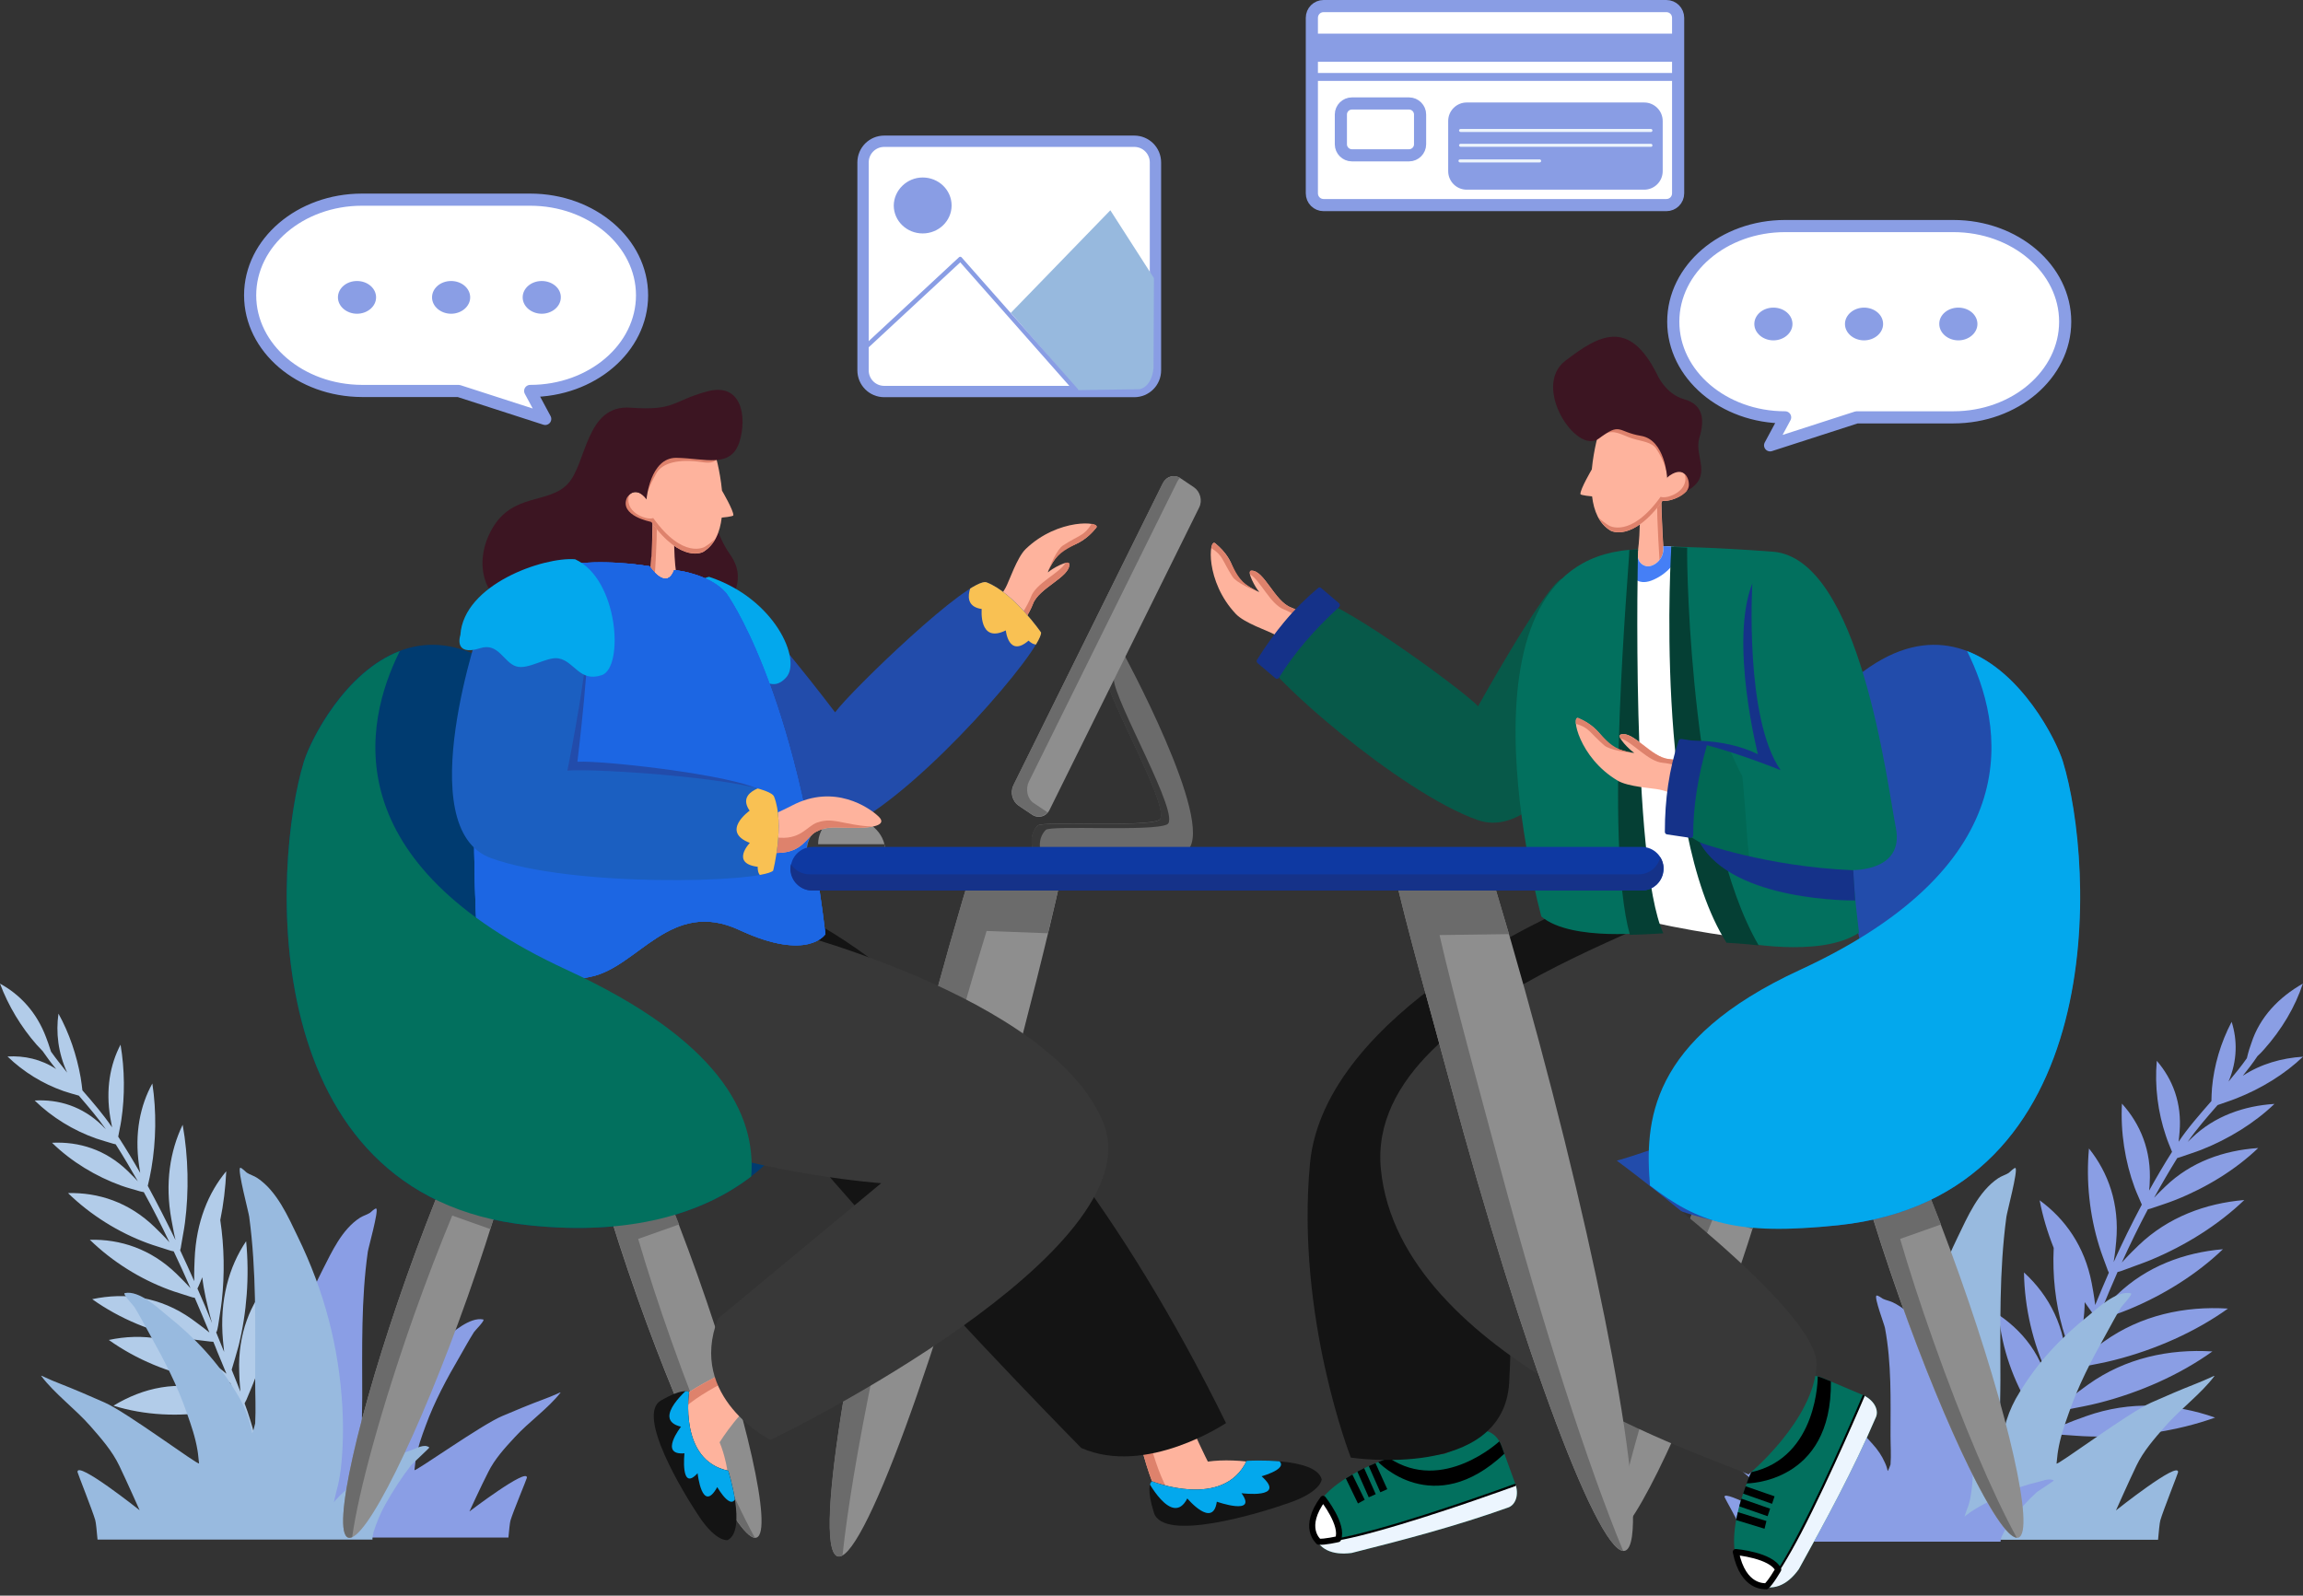 <?xml version="1.0" encoding="UTF-8"?>
<svg id="Capa_2" data-name="Capa 2" xmlns="http://www.w3.org/2000/svg" xmlns:xlink="http://www.w3.org/1999/xlink" viewBox="0 0 512 354.83">
  <rect x="0" y="0" width="512" height="354.83" fill="#333333" stroke="none"/>
  <defs>
    <style>
      .cls-1 {
        fill: #075949;
      }

      .cls-1, .cls-2, .cls-3, .cls-4, .cls-5, .cls-6, .cls-7, .cls-8, .cls-9, .cls-10, .cls-11, .cls-12, .cls-13, .cls-14, .cls-15, .cls-16, .cls-17, .cls-18, .cls-19, .cls-20, .cls-21, .cls-22, .cls-23, .cls-24, .cls-25, .cls-26, .cls-27, .cls-28, .cls-29, .cls-30, .cls-31, .cls-32 {
        stroke-width: 0px;
      }

      .cls-1, .cls-2, .cls-3, .cls-4, .cls-5, .cls-6, .cls-7, .cls-8, .cls-9, .cls-10, .cls-11, .cls-12, .cls-13, .cls-15, .cls-16, .cls-17, .cls-33, .cls-18, .cls-19, .cls-20, .cls-21, .cls-23, .cls-24, .cls-34, .cls-35, .cls-25, .cls-26, .cls-36, .cls-27, .cls-28, .cls-29, .cls-30, .cls-31, .cls-32 {
        fill-rule: evenodd;
      }

      .cls-2 {
        fill: #97b9de;
      }

      .cls-3 {
        fill: #383838;
      }

      .cls-4 {
        fill: #f9c153;
      }

      .cls-5 {
        fill: #6b6b6b;
      }

      .cls-6 {
        fill: #016854;
      }

      .cls-7 {
        fill: #8a9ee4;
      }

      .cls-37 {
        clip-path: url(#clippath-2);
      }

      .cls-9 {
        fill: #1b5fc1;
      }

      .cls-10 {
        fill: #02705e;
      }

      .cls-11 {
        fill: #053f34;
      }

      .cls-12, .cls-38, .cls-22 {
        fill: #1c66e3;
      }

      .cls-13 {
        fill: #8a9ee5;
      }

      .cls-39 {
        clip-path: url(#clippath-6);
      }

      .cls-14, .cls-40 {
        fill: none;
      }

      .cls-41 {
        clip-path: url(#clippath-7);
      }

      .cls-15 {
        fill: #899de4;
      }

      .cls-42 {
        clip-path: url(#clippath-1);
      }

      .cls-16 {
        fill: #0e39a2;
      }

      .cls-43 {
        clip-path: url(#clippath-4);
      }

      .cls-17 {
        fill: #141414;
      }

      .cls-33 {
        stroke-width: 2.52px;
      }

      .cls-33, .cls-40, .cls-34, .cls-35, .cls-36 {
        stroke-linecap: round;
        stroke-linejoin: round;
      }

      .cls-33, .cls-40, .cls-36 {
        stroke: #899de4;
      }

      .cls-33, .cls-18, .cls-34, .cls-35, .cls-36 {
        fill: #fff;
      }

      .cls-40, .cls-34, .cls-36 {
        stroke-width: 2.7px;
      }

      .cls-19 {
        fill: #edf4fc;
      }

      .cls-44 {
        clip-path: url(#clippath);
      }

      .cls-20 {
        fill: #ecf5fe;
      }

      .cls-21 {
        fill: #224cab;
      }

      .cls-23 {
        fill: #03a8ed;
      }

      .cls-24 {
        fill: #b2cce9;
      }

      .cls-45 {
        clip-path: url(#clippath-3);
      }

      .cls-34 {
        stroke: #8a9ee5;
      }

      .cls-35 {
        stroke: #000;
        stroke-width: 1.35px;
      }

      .cls-46 {
        clip-path: url(#clippath-8);
      }

      .cls-25 {
        fill: #98badf;
      }

      .cls-26 {
        fill: #8e8e8e;
      }

      .cls-27 {
        fill: #003b70;
      }

      .cls-47 {
        clip-path: url(#clippath-5);
      }

      .cls-28 {
        fill: #457ff6;
      }

      .cls-29 {
        fill: #153289;
      }

      .cls-30 {
        fill: #de826c;
      }

      .cls-31 {
        fill: #feb39d;
      }

      .cls-32 {
        fill: #3c1522;
      }
    </style>
    <clipPath id="clippath">
      <path class="cls-14" d="m397.47,317.4c-1.46,2.02-4.85,6.6-7.12,7.8,0,0-11.02,21.61.21,27.1,3.43,1.67,6.73.34,9.35-3.34,6.05-10.93,12.05-21.95,17.19-33.92.64-1.72-.69-3.86-3.04-4.85l-8.88-3.77c-2.44-1.03-5.1-.47-5.96,1.29,0,0,.6,3.99-1.76,9.69h0Z"/>
    </clipPath>
    <clipPath id="clippath-1">
      <path class="cls-14" d="m321.11,323.32c-2.36.3-7.76.99-10.12.17,0,0-22.3,6.43-18.91,17.62,1.03,3.43,4.07,4.8,8.4,4.24,11.62-2.92,23.24-5.96,34.95-10.16,1.63-.69,2.27-2.96,1.46-5.19l-3.09-8.49c-.86-2.36-3-3.77-4.76-3.22,0-.04-2.4,2.92-7.93,5.02h0Z"/>
    </clipPath>
    <clipPath id="clippath-2">
      <path class="cls-14" d="m364.12,122.35c-.34,2.66.99,3.34,1.89,3.56,1.33.3,4.12-1.29,3.77-4.46,0,0,1.93,0,3.34.39s.69,4.76.56,6.05,4.76,70.15,14.11,80.7c0,0-11.23-1.16-26.54-4.85,0,0-6.05-60.84-5.32-67.36.73-6.52,4.97-14.58,8.19-14.02h0Z"/>
    </clipPath>
    <clipPath id="clippath-3">
      <path class="cls-14" d="m256.11,329.41s15.86,6.35,21.05-4.55c0,0,15.39-.94,16.68,4.12,0,0-.04,2.66-7.03,5.15-6.99,2.49-28.17,8.88-30.27,2.27-1.63-5.19-.9-6.77-.43-6.99h0Z"/>
    </clipPath>
    <clipPath id="clippath-4">
      <path class="cls-14" d="m153.2,309.6s-2.36,15.18,8.7,17.45c0,0,4.2,13.25-.13,15.44,0,0-2.44.51-6.22-5.06-3.77-5.62-14.15-22.77-8.62-25.98,4.33-2.53,5.96-2.19,6.26-1.84h0Z"/>
    </clipPath>
    <clipPath id="clippath-5">
      <path class="cls-14" d="m148.78,149.92s23.97,42.11,40.48,33.57c16.51-8.58,42.41-39.1,42.19-42.83,0,0-6.05-8.79-12.09-11.15-3.73-1.46-30.19,24.1-33.7,28.9,0,0-16.89-22.3-21.82-25.17s-15.05,17.19-15.05,16.68h0Z"/>
    </clipPath>
    <clipPath id="clippath-6">
      <path class="cls-22" d="m144.37,125.91s3.73,5.66,5.53.86c0,0,7.63.64,11.53,5.1,0,0,15.52,20.88,22.08,75.85,0,0-3.82,6.22-19.12-.9-15.35-7.16-22.55,8.36-33.19,10.42-10.63,2.06-17.07,1.97-24.83-4.29,0,0-5.79-71.52,11.32-84.64,0,.04,7.25-5.32,26.67-2.4h0Z"/>
    </clipPath>
    <clipPath id="clippath-7">
      <path class="cls-22" d="m144.37,125.91s3.73,5.66,5.53.86c0,0,7.63.64,11.53,5.1,0,0,15.52,20.88,22.08,75.85,0,0-3.82,6.22-19.12-.9-15.35-7.16-22.55,8.36-33.19,10.42-10.63,2.06-17.07,1.97-24.83-4.29,0,0-5.79-71.52,11.32-84.64,0,.04,7.25-5.32,26.67-2.4h0Z"/>
    </clipPath>
    <clipPath id="clippath-8">
      <path class="cls-14" d="m107.02,138.26s-16.04,45.96,2.14,52.57c18.18,6.6,59.94,5.45,62.73,2.79,0,0,2.62-10.33.21-16.46-1.46-3.77-39.79-6.39-45.96-5.79,0,0,5.57-27.44,4.33-33.06-1.2-5.53-23.84.3-23.45-.04h0Z"/>
    </clipPath>
  </defs>
  <g id="Capa_1-2" data-name="Capa 1">
    <g>
      <path class="cls-24" d="m11.36,233.92c-.39-1.29-.94-2.79-1.11-3.22-2.1-5.62-5.83-9.56-10.25-11.96,1.84,4.93,4.72,9.69,8.15,13.59.43.47.86.94,1.33,1.41.94,1.37,1.93,2.7,3,3.99-3.34-2.19-7.07-3-10.81-2.79,3.52,3.43,7.89,6.09,12.43,7.68,1.11.39,2.27.69,3.43,1.03,2.1,2.44,4.2,4.89,6,7.46-.39-.39-.69-.64-.81-.81-4.42-4.29-9.69-5.87-15.01-5.57,3.86,3.77,8.66,6.69,13.68,8.45,1.24.43,2.53.77,3.77,1.16.04,0,.3.09.56.13,1.72,2.7,3.34,5.45,4.93,8.23-.9-.99-1.93-1.93-2.23-2.27-4.93-4.8-10.89-6.6-16.85-6.3,4.33,4.24,9.78,7.5,15.35,9.52,1.41.51,2.83.86,4.24,1.29.09,0,.47.13.81.17,2.02,3.64,3.9,7.37,5.7,11.15-1.2-1.37-2.87-2.96-3.3-3.39-5.7-5.53-12.52-7.72-19.25-7.55,5.02,4.89,11.23,8.75,17.62,11.11,1.59.6,3.22,1.03,4.85,1.59.09.04.64.21,1.03.26,1.29,2.7,2.53,5.45,3.73,8.19-1.2-1.33-2.7-2.79-3.13-3.22-5.7-5.53-12.52-7.72-19.25-7.55,5.02,4.89,11.23,8.75,17.62,11.11,1.59.6,3.22,1.03,4.85,1.59.09.04.51.17.86.21,1.11,2.57,2.19,5.15,3.26,7.72-1.5-1.24-3.43-2.62-3.94-3-6.99-4.97-14.71-6-22.12-4.42,6.13,4.37,13.42,7.37,20.75,8.7,1.84.34,3.69.47,5.53.73.04,0,.34.04.64.04.3.73.6,1.41.86,2.14.43,1.07,1.2,2.83,2.06,4.97-1.5-1.24-3.47-2.7-4.03-3.09-6.99-4.97-14.71-6-22.12-4.42,6.13,4.37,13.42,7.37,20.75,8.7,1.84.34,3.69.47,5.53.73.04,0,.34.04.69.04.47,1.2.94,2.44,1.41,3.69-1.76-.81-4.5-1.63-5.23-1.84-7.85-2.4-15.48-.73-22.12,3.3,6.9,2.14,14.58,2.53,21.87,1.29,1.84-.3,3.6-.81,5.45-1.16.04,0,.3-.09.56-.13.47,1.24.86,2.49,1.24,3.64.69,2.23,1.2,4.12,1.11,5.19-.04.43.26.86.64.9s.69-.3.73-.73c.09-1.2-.39-3.34-1.2-5.87-.34-1.16-.77-2.36-1.24-3.64.17-.34.34-.73.39-.77.64-1.63,1.37-3.17,1.97-4.85,2.4-6.6,3.6-14.15,3.34-21.61-4.42,4.93-7.2,11.71-6.9,20.15,0,.6.09,2.66.26,4.46-.64-1.67-1.33-3.34-1.93-4.85v-.04c.51-1.76,1.07-3.52,1.54-5.32,1.8-7.25,2.44-15.39,1.67-23.24-3.82,5.66-5.96,13.12-5.15,22.08.04.39.13,1.37.26,2.53-.13-.3-.26-.6-.34-.81-.47-1.2-.99-2.4-1.46-3.6h0c.21.21.43-1.29.47-1.46.26-1.84.6-3.64.81-5.53.64-5.75.56-11.92-.34-17.92.73-3.56,1.16-7.2,1.33-10.85-3.94,4.72-6.69,11.23-7.03,19.55-.04.64-.13,3-.09,4.89-1.03-2.32-2.06-4.59-3.13-6.86.13-.39.21-.9.21-.99.26-1.72.64-3.39.86-5.15.9-6.95.77-14.58-.51-21.78-2.79,5.79-3.99,12.99-2.49,21.14.13.6.47,2.74.9,4.5-1.97-4.07-4.03-8.1-6.17-12.05.3-1.29.6-2.57.81-3.9,1.03-6,1.16-12.61.21-18.87-2.7,4.89-3.99,11.06-2.96,18.22.04.26.13.9.26,1.67-1.54-2.7-3.17-5.4-4.89-8.06.21-1.24.51-2.44.69-3.69.81-5.36.77-11.23-.17-16.77-2.32,4.42-3.34,9.95-2.27,16.29.04.3.21,1.16.39,2.1-1.93-2.83-4.24-5.53-6.6-8.23-.13-.94-.21-1.89-.39-2.87-.86-4.89-2.53-9.86-4.93-14.19-.6,4.2-.09,8.7,1.93,13.12-1.2-1.54-2.44-3.04-3.56-4.63h0Zm32.54,52.61c.09-.21.17-.39.21-.43.3-.69.6-1.37.86-2.06.17,1.5.43,3,.77,4.59.17.73.81,3.6,1.41,5.62-1.03-2.62-2.14-5.19-3.26-7.72h0Z"/>
      <path class="cls-7" d="m499.52,235.33c.3-1.33.81-2.92.99-3.34,1.89-5.87,6.17-10.25,11.45-13.25-1.67,5.15-4.72,10.25-8.58,14.58-.47.56-.99,1.07-1.5,1.54-.99,1.5-2.1,2.92-3.26,4.37,3.99-2.62,8.62-3.94,13.38-4.24-4.03,3.86-9.22,7.07-14.79,9.26-1.37.56-2.83.99-4.2,1.5-2.36,2.7-4.72,5.4-6.65,8.19.43-.43.77-.73.94-.9,5.02-4.85,11.58-7.12,18.35-7.55-4.42,4.24-10.16,7.8-16.25,10.2-1.54.6-3.13,1.07-4.67,1.63-.04,0-.39.13-.69.21-1.8,2.92-3.52,5.87-5.15,8.83,1.03-1.11,2.19-2.19,2.53-2.53,5.66-5.45,12.99-8.02,20.62-8.53-4.97,4.76-11.41,8.75-18.27,11.49-1.72.69-3.47,1.24-5.23,1.84-.09.04-.6.21-1.03.3-2.06,3.9-3.99,7.85-5.79,11.83,1.33-1.5,3.22-3.34,3.73-3.82,6.52-6.26,14.88-9.35,23.5-10.08-5.75,5.53-13.12,10.16-20.92,13.38-1.97.81-3.99,1.46-5.96,2.23-.09.04-.77.3-1.29.39-1.24,2.87-2.49,5.75-3.64,8.62,1.33-1.46,3.09-3.13,3.56-3.6,6.52-6.26,14.88-9.35,23.5-10.08-5.75,5.53-13.12,10.16-20.92,13.38-1.97.81-3.99,1.46-5.96,2.23-.09.04-.6.21-1.07.34-1.07,2.7-2.1,5.36-3.13,8.1,1.72-1.46,3.99-3.09,4.63-3.52,8.23-5.87,17.97-7.93,27.57-7.33-7.25,5.19-16.12,9.13-25.25,11.45-2.32.6-4.63.99-6.95,1.46-.09,0-.43.09-.81.13-.26.73-.56,1.5-.81,2.23-.39,1.11-1.11,3-1.93,5.19,1.72-1.46,4.07-3.13,4.72-3.6,8.23-5.87,17.97-7.93,27.57-7.33-7.25,5.19-16.12,9.13-25.25,11.45-2.32.6-4.63.99-6.95,1.46-.09,0-.43.09-.86.13-.43,1.24-.9,2.57-1.33,3.86,2.14-1.03,5.53-2.23,6.39-2.53,9.69-3.43,19.59-2.83,28.6.34-8.49,3.04-18.22,4.46-27.66,4.2-2.36-.04-4.72-.3-7.07-.43-.09,0-.39-.04-.73-.09-.43,1.29-.77,2.57-1.07,3.77-.6,2.32-.94,4.24-.73,5.32.09.43-.21.86-.69.99-.47.09-.94-.17-1.03-.64-.26-1.2.09-3.39.73-6,.3-1.2.69-2.44,1.07-3.77-.26-.3-.56-.69-.6-.73-1.03-1.5-2.19-2.96-3.17-4.5-3.9-6.22-6.47-13.55-7.16-20.97,6.3,4.29,10.76,10.63,11.49,19.08.04.6.26,2.66.26,4.46.6-1.76,1.2-3.52,1.8-5.06v-.04c-.86-1.72-1.84-3.3-2.66-5.06-3.26-6.95-5.15-14.92-5.27-22.81,5.62,5.15,9.35,12.22,9.48,21.22v2.53c.13-.34.21-.6.34-.86.47-1.29.94-2.53,1.41-3.77l-.04.04c-.21.21-.73-1.24-.81-1.37-.6-1.8-1.29-3.56-1.8-5.4-1.59-5.62-2.27-11.75-1.97-17.84-1.37-3.43-2.44-6.99-3.13-10.59,5.66,4.12,10.03,10.25,11.58,18.44.13.64.56,2.96.77,4.85.99-2.44,2.02-4.85,3.04-7.2-.17-.34-.39-.86-.39-.94-.6-1.67-1.24-3.26-1.76-4.97-2.1-6.77-2.96-14.36-2.27-21.7,4.29,5.36,6.82,12.35,6.05,20.67-.04.6-.26,2.79-.56,4.59,1.93-4.33,4.03-8.58,6.26-12.78-.51-1.24-1.11-2.49-1.59-3.77-2.14-5.79-3.17-12.35-2.83-18.69,4.07,4.5,6.6,10.46,6.17,17.67,0,.26-.04.9-.13,1.67,1.63-2.92,3.3-5.79,5.1-8.62-.47-1.2-.99-2.36-1.37-3.56-1.76-5.19-2.53-11.02-2.02-16.68,3.52,4.07,5.62,9.43,5.06,15.86-.04.3-.09,1.2-.21,2.14,2.06-3.09,4.67-6.05,7.29-9.05.04-.94.04-1.93.13-2.87.43-4.97,1.93-10.12,4.37-14.75,1.29,4.07,1.29,8.62-.69,13.29,1.5-1.8,2.87-3.47,4.07-5.19h0Zm-34.39,56.56c-.17-.21-.3-.34-.3-.39-.47-.64-.9-1.29-1.37-1.93,0,1.5-.13,3.04-.34,4.63-.13.77-.56,3.69-1.07,5.75.94-2.7,2.02-5.4,3.09-8.06h0Z"/>
      <path class="cls-13" d="m56.38,342.01c.04-.56-.17-1.29-.34-1.8-.56-1.72-1.41-3.6-2.36-5.19-1.5-2.62-3.34-5.36-5.32-7.76-.09-.13-3.82-3.39-3.73-3.47.99-.86,2.79.21,3.73.51,4.63,1.46,7.93,3.9,11.71,6.56,1.41.99,2.74,2.1,3.9,3.34.13.13.3.39.3.39,0,0-.26-1.33-.47-2.02-.47-1.46-.77-3.04-.94-4.55-.47-4.12-.56-8.15-.3-12.26.73-11.75,3.69-22.68,9.22-33.49,1.97-3.82,4.2-8.88,8.28-11.49.69-.43,1.5-.64,2.19-1.07.13-.09,1.16-1.11,1.41-.94.56.47-1.76,8.7-1.89,9.6-1.5,10.68-1.24,21.4-1.24,32.16,0,2.83-.17,5.7,0,8.53,0,.09.56,2.19.64,1.89.13-.86.34-1.72.64-2.53.6-1.93,1.54-3.73,2.66-5.49,3.82-6,8.4-10.63,14.36-15.22,1.72-1.33,5.62-4.89,8.58-4.29.56.13-1.84,2.49-2.02,2.79-1.11,1.76-2.1,3.56-3.13,5.36-2.96,5.06-5.66,10.08-7.63,15.48-.9,2.44-1.76,4.8-2.19,7.33-.13.86-.17,1.67-.3,2.53-.09.6,14.96-10.12,19.51-12.01,3.04-1.29,6.09-2.57,9.22-3.73,1.59-.6,1.46-.56,2.96-1.2.26-.13.94-.47.77-.26-2.7,3.47-7.07,6.52-10.12,9.86-2.23,2.4-4.5,4.89-5.92,7.76-1.5,2.92-4.2,8.79-4.2,8.79,0,0,12.99-9.9,12.78-7.5-.04.3-3.09,7.59-3.64,9.48-.17.56-.3,2.14-.47,3.82h-56.64v.09Z"/>
      <path class="cls-25" d="m82.8,342.44c-.04-.64.17-1.46.34-2.02.64-1.97,1.5-4.07,2.53-5.87,1.63-2.92,3.64-6.05,5.75-8.75.09-.13,4.12-3.86,4.03-3.9-1.07-.94-3,.26-4.03.6-5.02,1.63-8.58,4.42-12.65,7.37-1.54,1.11-3,2.4-4.2,3.77-.13.13-.34.47-.34.47,0,0,.3-1.5.51-2.27.47-1.63.81-3.43,1.03-5.15.51-4.63.6-9.22.34-13.89-.77-13.29-3.99-25.64-9.95-37.86-2.1-4.33-4.55-10.03-8.92-12.95-.73-.51-1.63-.73-2.36-1.2-.17-.09-1.29-1.29-1.5-1.07-.6.51,1.89,9.82,2.02,10.85,1.63,12.09,1.33,24.18,1.33,36.32,0,3.22.17,6.43,0,9.65,0,.09-.6,2.44-.69,2.1-.13-.99-.39-1.93-.69-2.87-.69-2.19-1.63-4.2-2.87-6.17-4.12-6.77-9.05-12.05-15.48-17.19-1.84-1.5-6.05-5.53-9.26-4.85-.6.13,1.97,2.79,2.19,3.17,1.2,1.97,2.27,4.03,3.39,6.05,3.22,5.75,6.13,11.36,8.23,17.49.99,2.79,1.89,5.4,2.36,8.28.17.94.21,1.93.34,2.87.09.69-16.16-11.45-21.05-13.55-3.3-1.46-6.56-2.87-9.95-4.2-1.72-.69-1.54-.6-3.22-1.37-.26-.13-1.03-.51-.86-.3,2.92,3.9,7.63,7.37,10.93,11.15,2.4,2.74,4.85,5.53,6.39,8.75,1.59,3.3,4.55,9.95,4.55,9.95,0,0-14.06-11.19-13.81-8.49.04.3,3.34,8.58,3.94,10.68.17.6.34,2.44.51,4.33h61.1v.09Z"/>
      <path class="cls-25" d="m418.66,342.48c.04-.64-.17-1.46-.34-2.02-.64-1.97-1.5-4.07-2.53-5.87-1.63-2.92-3.64-6.05-5.75-8.75-.09-.13-4.12-3.86-4.03-3.9,1.07-.94,3,.26,4.03.6,5.02,1.63,8.58,4.42,12.65,7.37,1.54,1.11,3,2.4,4.2,3.77.13.13.34.47.34.47,0,0-.3-1.5-.51-2.27-.47-1.63-.81-3.43-1.03-5.15-.51-4.63-.6-9.22-.34-13.89.77-13.29,3.99-25.64,9.95-37.86,2.1-4.33,4.55-10.03,8.92-12.95.73-.51,1.63-.73,2.36-1.2.17-.09,1.29-1.29,1.5-1.07.6.51-1.89,9.82-2.02,10.85-1.63,12.09-1.33,24.18-1.33,36.32,0,3.22-.17,6.43,0,9.65,0,.09.64,2.44.69,2.1.13-.99.39-1.93.69-2.87.69-2.19,1.63-4.2,2.87-6.17,4.12-6.77,9.05-12.05,15.48-17.19,1.84-1.5,6.05-5.53,9.26-4.85.6.13-1.97,2.79-2.19,3.17-1.2,1.97-2.27,4.03-3.39,6.05-3.22,5.75-6.13,11.36-8.23,17.49-.99,2.79-1.89,5.4-2.36,8.28-.17.94-.21,1.93-.34,2.87-.09.69,16.16-11.45,21.05-13.55,3.3-1.46,6.56-2.87,9.95-4.2,1.72-.69,1.54-.64,3.22-1.37.26-.13,1.03-.51.86-.3-2.92,3.9-7.63,7.37-10.93,11.15-2.4,2.74-4.85,5.53-6.39,8.75-1.59,3.3-4.55,9.95-4.55,9.95,0,0,14.06-11.19,13.81-8.49-.04.3-3.34,8.58-3.94,10.68-.17.6-.34,2.44-.51,4.33h-61.1v.09Z"/>
      <path class="cls-13" d="m444.77,342.83c-.04-.43.17-.99.34-1.33.6-1.29,1.41-2.7,2.36-3.9,1.54-1.93,3.39-3.99,5.36-5.79.09-.09,3.86-2.53,3.77-2.57-.99-.64-2.79.17-3.77.39-4.72,1.07-8.02,2.92-11.83,4.89-1.41.73-2.79,1.59-3.94,2.49-.13.09-.3.3-.3.3,0,0,.26-.99.47-1.5.47-1.07.77-2.27.94-3.39.47-3.04.56-6.09.3-9.18-.73-8.79-3.73-16.98-9.3-25.04-1.97-2.87-4.24-6.6-8.36-8.58-.69-.34-1.54-.47-2.23-.81-.13-.09-1.2-.86-1.41-.69-.56.34,1.76,6.47,1.89,7.16,1.5,7.98,1.24,15.99,1.24,24.01,0,2.1.17,4.24,0,6.39,0,.04-.6,1.63-.64,1.41-.13-.64-.34-1.29-.64-1.89-.64-1.46-1.54-2.79-2.7-4.07-3.86-4.5-8.49-7.98-14.54-11.36-1.76-.99-5.7-3.64-8.66-3.17-.56.09,1.84,1.84,2.06,2.1,1.11,1.29,2.1,2.66,3.17,3.99,3,3.77,5.75,7.5,7.72,11.58.9,1.84,1.76,3.56,2.23,5.49.13.64.17,1.29.3,1.89.09.43-15.14-7.55-19.72-8.96-3.09-.94-6.17-1.89-9.3-2.79-1.59-.47-1.46-.43-3-.9-.26-.09-.94-.34-.77-.21,2.74,2.57,7.16,4.89,10.25,7.37,2.23,1.8,4.55,3.64,6,5.79,1.5,2.19,4.24,6.56,4.24,6.56,0,0-13.16-7.42-12.91-5.62.04.21,3.13,5.66,3.69,7.07.17.39.3,1.59.51,2.87h57.2Z"/>
      <path class="cls-27" d="m67.57,169.3c2.74-8.88,25.64-51.2,59.26-3.9,0,0,21.14,28.08,46.78,42.02,21.44,11.66,12.35,72.29-56.08,65.05-60.97-6.43-56.98-80.35-49.95-103.16h0Z"/>
      <path class="cls-26" d="m111.31,265.82c-2.06,6.99-4.55,14.66-7.37,22.64-10.93,30.83-22.81,54.8-26.54,53.47-3.69-1.33,2.14-27.4,13.08-58.23,2.83-7.98,5.75-15.48,8.53-22.25l12.31,4.37h0Z"/>
      <path class="cls-5" d="m78.29,341.84c-.34.13-.64.17-.9.09-3.69-1.33,2.14-27.4,13.08-58.23,2.83-7.98,5.75-15.48,8.53-22.25l12.31,4.37c-.73,2.44-1.5,4.93-2.32,7.5l-8.45-3c-2.79,6.73-5.7,14.28-8.53,22.25-7.2,20.45-12.26,38.85-13.72,49.27h0Z"/>
      <path class="cls-26" d="m235.95,194.77c-2.96,13.59-7.68,31.9-11.75,47.42-15.69,59.86-32.8,106.42-38.12,103.85s3.09-53.25,18.82-113.11c4.07-15.52,8.23-30.1,12.26-43.18l18.78,5.02h0Z"/>
      <path class="cls-5" d="m187.33,345.87c-.47.3-.9.34-1.29.17-5.32-2.57,3.09-53.25,18.82-113.11,4.07-15.52,8.23-30.1,12.26-43.18l18.82,5.06c-.43,2.06-1.76,7.72-2.96,12.73l-13.64-.51c-4.03,13.08-8.19,27.7-12.26,43.18-10.42,39.7-17.62,75.42-19.77,95.66h0Z"/>
      <path class="cls-26" d="m134.29,265.82c2.06,6.99,4.55,14.66,7.37,22.64,10.93,30.83,22.81,54.8,26.54,53.47,3.69-1.33-2.14-27.4-13.08-58.23-2.83-7.98-5.75-15.48-8.53-22.25l-12.31,4.37h0Z"/>
      <path class="cls-5" d="m167.82,341.97c-5.23-9.6-12.09-25.51-18.57-43.82-2.83-7.98-5.32-15.65-7.37-22.64l9.09-3.22c-1.46-3.77-2.92-7.42-4.33-10.85l-12.31,4.37c2.06,6.99,4.55,14.66,7.37,22.64,10.55,29.8,22,53.17,26.11,53.51h0Z"/>
      <path class="cls-26" d="m391.9,265.82c-2.06,6.99-4.55,14.66-7.37,22.64-10.93,30.83-22.81,54.8-26.54,53.47-3.69-1.33,2.14-27.4,13.08-58.23,2.83-7.98,5.7-15.48,8.53-22.25l12.31,4.37h0Z"/>
      <path class="cls-5" d="m358.84,341.84c-.34.13-.64.17-.9.09-3.69-1.33,2.14-27.4,13.08-58.23,2.83-7.98,5.7-15.48,8.53-22.25l12.31,4.37c-.73,2.44-1.5,4.93-2.32,7.5l-8.45-3c-2.79,6.73-5.7,14.28-8.53,22.25-7.2,20.45-12.22,38.85-13.72,49.27h0Z"/>
      <path class="cls-26" d="m414.84,265.82c2.06,6.99,4.55,14.66,7.37,22.64,10.93,30.83,22.81,54.8,26.54,53.47,3.69-1.33-2.14-27.4-13.08-58.23-2.83-7.98-5.7-15.48-8.53-22.25l-12.31,4.37h0Z"/>
      <path class="cls-5" d="m448.37,341.97c-5.27-9.6-12.09-25.51-18.57-43.82-2.83-7.98-5.32-15.65-7.37-22.64l9.09-3.22c-1.46-3.77-2.92-7.42-4.33-10.85l-12.31,4.37c2.06,6.99,4.55,14.66,7.37,22.64,10.55,29.8,22.04,53.17,26.11,53.51h0Z"/>
      <path class="cls-21" d="m458.57,169.3c-2.74-8.88-25.64-51.2-59.26-3.9,0,0-21.14,28.08-46.78,42.02-21.44,11.66-12.35,72.29,56.08,65.05,61.01-6.43,56.98-80.35,49.95-103.16h0Z"/>
      <g>
        <path id="SVGID" class="cls-10" d="m397.47,317.4c-1.46,2.02-4.85,6.6-7.12,7.8,0,0-11.02,21.61.21,27.1,3.43,1.67,6.73.34,9.35-3.34,6.05-10.93,12.05-21.95,17.19-33.92.64-1.72-.69-3.86-3.04-4.85l-8.88-3.77c-2.44-1.03-5.1-.47-5.96,1.29,0,0,.6,3.99-1.76,9.69h0Z"/>
        <g class="cls-44">
          <path class="cls-20" d="m392.54,353.12c5.4-7.16,13.25-22.94,21.95-42.83l4.55,2.1-20.37,42.45-6.13-1.72h0Z"/>
        </g>
      </g>
      <polygon class="cls-8" points="387.53 332.15 388.08 330.52 394.52 332.75 393.96 334.42 387.53 332.15"/>
      <polygon class="cls-8" points="386.67 334.98 387.14 333.27 393.53 335.5 392.97 337.17 386.67 334.98"/>
      <polygon class="cls-8" points="385.98 338.03 386.37 336.27 392.71 338.24 392.29 339.96 385.98 338.03"/>
      <path class="cls-8" d="m414.5,310.58s-7.46,17.62-14.06,30.31c-2.87,5.45-5.57,9.99-7.46,11.83-.09.09-.26.09-.34,0s-.13-.26,0-.34c1.89-1.84,4.55-6.35,7.37-11.75,6.65-12.65,14.06-30.27,14.06-30.27.04-.13.21-.17.34-.13.04.09.13.21.09.34h0Z"/>
      <path class="cls-8" d="m404.12,306.08s.13,18.01-14.79,21.31c-.39.81-.73,1.67-1.03,2.49,0,0,19.04.09,18.74-22.68-1.24-.51-2.36-.99-2.92-1.11h0Z"/>
      <path class="cls-35" d="m385.9,345.14s7.89.69,9.43,3.9c0,0-1.67,2.92-2.66,3.73-.26-.09-5.1.56-6.77-7.63h0Z"/>
      <g>
        <path id="SVGID-2" data-name="SVGID" class="cls-10" d="m321.11,323.32c-2.36.3-7.76.99-10.12.17,0,0-22.3,6.43-18.91,17.62,1.03,3.43,4.07,4.8,8.4,4.24,11.62-2.92,23.24-5.96,34.95-10.16,1.63-.69,2.27-2.96,1.46-5.19l-3.09-8.49c-.86-2.36-3-3.77-4.76-3.22,0-.04-2.4,2.92-7.93,5.02h0Z"/>
        <g class="cls-42">
          <path class="cls-20" d="m292.81,342.96c8.53-.94,24.65-5.79,44.29-12.69l1.46,4.46-43.01,13.51-2.74-5.27h0Z"/>
        </g>
      </g>
      <polygon class="cls-8" points="304.3 326.02 305.8 325.38 308.42 331.17 306.87 331.85 304.3 326.02"/>
      <polygon class="cls-8" points="301.77 327.26 303.27 326.49 305.85 332.28 304.3 332.97 301.77 327.26"/>
      <polygon class="cls-8" points="299.2 328.76 300.66 327.91 303.4 333.52 301.9 334.34 299.2 328.76"/>
      <path class="cls-8" d="m336.85,330.48s-17.19,6.3-30.4,9.95c-5.66,1.59-10.63,2.66-13.16,2.53-.13,0-.21-.13-.21-.26s.09-.26.21-.21c2.49.13,7.37-.99,13.03-2.53,13.16-3.64,30.36-9.95,30.36-9.95.13-.04.26.04.3.17.09.13,0,.26-.13.3h0Z"/>
      <path class="cls-8" d="m333.33,320.53s-12.56,11.71-24.53,3.69c-.81.3-1.63.6-2.4.9,0,0,12.22,13.03,28.04-1.84-.43-1.2-.81-2.32-1.11-2.74h0Z"/>
      <path class="cls-35" d="m294.14,333.31s4.63,5.83,3.34,8.96c0,0-3.13.73-4.33.56-.13-.21-3.69-3.13.99-9.52h0Z"/>
      <path class="cls-17" d="m348.77,201.89s-54.37,22.81-57.54,56.9c-3.17,34.09,9.09,65.35,9.09,65.35,0,0,33.92,5.15,35.2-16.68,1.29-21.82-1.37-54.63-1.37-54.63,0,0,51.11-34.34,52.4-47.34,1.29-12.95-37.78-3.6-37.78-3.6h0Z"/>
      <path class="cls-3" d="m375.52,197.43c17.37,3.86-72.63,21.65-68.52,62.64,4.24,42.36,74.26,64.23,81.72,67.83,0,0,14.58-12.05,15.14-24.35.56-12.31-44.42-45.45-44.42-45.45,0,0,61.7-16.55,53.6-51.02-8.06-34.47-37.52-9.65-37.52-9.65h0Z"/>
      <path class="cls-31" d="m369.69,108.89c-.64.3-.17,8.15.21,14.54,0,.34-1.07,2.4-2.27,3.64-.77.77-1.8,1.16-1.89.73-1.03-.81-1.59-2.27-2.02-3.43,0,0,.9-1.93.86-10.63-.04-8.79,5.1-4.85,5.1-4.85h0Z"/>
      <path class="cls-30" d="m368.49,126c.3-.56.47-1.03.47-1.16-.39-6.39-.86-14.24-.21-14.54,0,0-2.19-1.67-3.69-.39,1.29-3.6,4.59-1.03,4.59-1.03-.64.3-.17,8.15.21,14.54.04.26-.56,1.5-1.37,2.57h0Z"/>
      <path class="cls-31" d="m353.95,110.39c.39,3.22,1.54,6.09,4.12,7.63,0,0,4.76,2.7,11.53-6.65,1.2.34,6.9-1.24,5.57-4.93-1.07-3-4.12-1.46-4.55-.04l1.54-7.72-8.66-5.66-5.96.17-2.06,2.79s-1.16,3.86-1.59,8.4h0s-2.62,4.46-2.53,5.49c.04.3,2.57.51,2.57.51h0Z"/>
      <path class="cls-30" d="m370.72,105.76c-.13-.56-.56-3.09-2.53-6-.99-1.46-3.13-1.59-5.36-2.27-2.14-.69-4.2-2.19-6.13-.86-4.76,3.22-1.41-3.73-1.41-3.73,0,0,9.56-1.46,10.08-1.8.47-.34,5.79,4.42,5.79,4.42l-.09,7.68-.34,2.57h0Z"/>
      <path class="cls-30" d="m374.41,105.03c1.59,4.07-3.77,6.05-5.23,5.45-6.73,9.35-11.49,6.39-11.49,6.39-.64-.39-1.84-1.24-2.32-1.8.64,1.2,1.54,2.19,2.74,2.92,0,0,4.76,2.7,11.53-6.65,1.2.34,7.2-1.29,6-5.06-.39-1.07-.9-1.29-1.24-1.24h0Z"/>
      <path class="cls-32" d="m370.63,106.19s-.43-8.36-5.79-9.26-4.42-3.13-9.39.6c-4.97,3.73-15.01-11.58-7.42-17.32,7.55-5.79,14.11-9.43,20.37,3.04,0,0,1.8,4.33,6,5.53,4.2,1.16,4.67,4.46,3.39,8.62-1.24,4.16,3.22,8.49-2.79,11.79.04,0,.47-.64.47-1.37.04-1.84-1.41-4.46-4.85-1.63h0Z"/>
      <g>
        <path id="SVGID-3" data-name="SVGID" class="cls-18" d="m364.12,122.35c-.34,2.66.99,3.34,1.89,3.56,1.33.3,4.12-1.29,3.77-4.46,0,0,1.93,0,3.34.39s.69,4.76.56,6.05,4.76,70.15,14.11,80.7c0,0-11.23-1.16-26.54-4.85,0,0-6.05-60.84-5.32-67.36.73-6.52,4.97-14.58,8.19-14.02h0Z"/>
        <g class="cls-37">
          <path class="cls-28" d="m360.94,122.31s.39,9.52,6.77,6.56c6.39-2.92,6.65-9.52,6.65-9.52,0,0-12.39-2.1-13.42,2.96h0Z"/>
        </g>
      </g>
      <path class="cls-31" d="m287.02,144.73s.09-1.54-3.77-3.69c-1.41-.77-6.65-2.53-8.49-4.5-6.86-7.25-6.05-16.94-4.59-15.74,5.53,4.72,2.53,6.69,7.72,9.78,1.37.81,2.23,1.2,2.02.99-.69-.69-2.92-4.63-1.72-4.67,2.87-.13,5.15,6.82,8.83,8.19,1.5.56,5.79,2.96,5.79,4.24-.13,4.2-5.79,5.4-5.79,5.4h0Z"/>
      <path class="cls-30" d="m277.89,127.71c-.09-.47-.04-.77.3-.81,2.87-.13,5.15,6.82,8.83,8.19,1.5.56,5.79,2.96,5.79,4.24-.13,4.24-5.79,5.4-5.79,5.4h0c1.67-.69,4.2-2.14,4.29-4.93.04-1.24-4.24-3.64-5.79-4.24-3.13-1.16-5.27-6.47-7.63-7.85h0Zm-8.62-5.83c.17-.94.47-1.33.86-1.03,4.89,3.64,3.22,8.1,9.69,10.76-1.29-.43-4.97-2.02-5.83-3.39-2.4-3.77-2.02-4.63-4.72-6.35h0Z"/>
      <path class="cls-1" d="m363.94,143.45s-17.79,45.06-35.37,38.93c-17.54-6.17-47.47-32.76-47.81-36.49,0,0,4.76-9.52,10.42-12.73,3.52-1.97,33.27,19.64,37.43,23.88,0,0,13.59-24.44,18.05-28,4.5-3.47,17.37,14.96,17.28,14.41h0Z"/>
      <path class="cls-10" d="m394.13,122.69c-13.81-1.07-22.51-1.07-22.55-1.16,0,0-.94,31.34,4.37,58.74.17.94.39,1.93.6,2.87.3,1.33.6,2.66.9,3.94,2.06,8.58,4.89,16.42,8.62,22.3,0,0,18.52,3.86,27.23-1.97,0,0-1.46-11.58-1.24-13.94,0,0,11.32.26,9.43-9.35-1.93-9.65-7.93-59.94-27.36-61.44h0Z"/>
      <path class="cls-11" d="m391,210.25c-14.88-25.43-16.04-82.54-15.91-88.46-3.13-.13-3.52-.21-3.52-.26,0,0-4.03,62.43,12.26,88.11,0,0,4.54.26,7.16.6h0Z"/>
      <path class="cls-29" d="m297.74,134.96c.21-.26.17-.6-.04-.81l-3.99-3.39c-.21-.21-.6-.17-.77.09-5.19,4.33-9.6,9.65-13.42,15.78-.21.26-.17.6.04.81l3.99,3.39c.21.21.6.17.77-.09,3.43-5.57,7.98-10.81,13.42-15.78h0Z"/>
      <path class="cls-10" d="m364.16,122.18s-3.82,69.16,3.39,85.11c0,0-18.18,2.23-24.87-3.47,0,.04-22.47-80.52,21.48-81.64h0Z"/>
      <path class="cls-11" d="m362.23,122.31c1.33-.09,1.8-.09,1.93-.09,0,0-1.63,69.33,5.62,85.33,0,0-3.9.26-7.42.34-5.83-20.75-.17-81.64-.13-85.58h0Z"/>
      <path class="cls-31" d="m373.63,178.09s-.34-1.5-4.63-2.49c-1.54-.34-7.07-.6-9.39-2.02-8.58-5.1-10.42-14.66-8.7-13.89,6.6,3.04,4.24,5.75,10.12,7.29,1.54.43,2.49.51,2.23.39-.81-.47-4.07-3.64-2.92-4.03,2.74-.9,6.82,5.15,10.72,5.45,1.63.13,6.39,1.29,6.69,2.49,1.03,4.16-4.12,6.82-4.12,6.82h0Z"/>
      <path class="cls-30" d="m360.21,164.2c-.21-.43-.21-.73.09-.86,2.74-.9,6.82,5.15,10.72,5.45,1.63.13,6.39,1.29,6.69,2.49,1.03,4.12-4.07,6.77-4.07,6.77h0c1.46-1.11,3.47-3.17,2.79-5.92-.3-1.2-5.1-2.36-6.69-2.49-3.34-.21-6.86-4.76-9.52-5.45h0Zm-9.86-3.26c-.09-.94.09-1.41.56-1.24,5.7,2.19,5.32,6.9,12.26,7.72-1.37-.09-5.32-.6-6.52-1.67-3.39-2.96-3.22-3.86-6.3-4.8h0Z"/>
      <path class="cls-6" d="m384.35,166.26l-6.43-.77-3.13,19.94s4.67,3.13,7.63,3.86c3.64.9,6.95,2.32,6.52,1.89l-.47-4.46s-.94-13.98-1.2-14.32c-.34-.26-2.92-6.13-2.92-6.13h0Z"/>
      <path class="cls-29" d="m379.47,165.74c.04-.3-.17-.6-.47-.64l-5.19-.77c-.3-.04-.6.17-.64.47-2.1,6.26-3.04,12.99-3.04,20.11-.04.3.17.6.47.64l5.19.77c.3.04.6-.17.64-.47-.04-6.43,1.07-13.16,3.04-20.11h0Z"/>
      <path class="cls-29" d="m389.58,129.73s-1.8,30.01,6.3,41.55c0,0-13.42-5.45-21.14-6.56-1.03.21,7.98-.94,16.08,3,0,.04-6.39-25.04-1.24-37.99h0Z"/>
      <path class="cls-29" d="m377.88,187.35s14.84,5.4,34.13,6.17l.43,6.73s-27.31.39-34.56-12.91h0Z"/>
      <path class="cls-32" d="m158.6,113.91c.04-.13.21,4.42,3.82,9.56,3.52,5.02.56,9.86-1.72,11.75-2.27,1.89-11.28-2.7-12.05-2.53-.77.17-6.56-7.33-6.56-7.33l-.6-5.49,3.9-5.87,9.39-1.29,3.82,1.2h0Z"/>
      <path class="cls-31" d="m144.75,113.6c.64.3.17,8.15-.21,14.54,0,.34,1.07,2.4,2.27,3.64.77.77,1.8,1.16,1.89.73,1.03-.81,1.59-2.27,2.02-3.43,0,0-.9-1.93-.86-10.63,0-8.75-5.1-4.85-5.1-4.85h0Z"/>
      <path class="cls-30" d="m145.95,130.76c-.3-.56-.47-1.03-.47-1.16.39-6.39.86-14.24.21-14.54,0,0,2.19-1.67,3.69-.39-1.29-3.6-4.59-1.03-4.59-1.03.64.3.17,8.15-.21,14.54-.04.21.56,1.46,1.37,2.57h0Z"/>
      <path class="cls-31" d="m160.45,115.11c-.39,3.22-1.54,6.09-4.12,7.63,0,0-4.76,2.7-11.53-6.65-1.2.34-6.9-1.24-5.57-4.93,1.07-3,4.12-1.46,4.55-.04l-1.54-7.72,8.66-5.66,5.96.17,2.06,2.79s1.16,3.86,1.59,8.4h0s2.62,4.46,2.53,5.49c-.04.3-2.57.51-2.57.51h0Z"/>
      <path class="cls-30" d="m143.68,110.47c.13-.56.56-2.27,2.27-5.27,1.29-2.19,4.72-3.26,10.38-2.4,5.62.86,2.74-5.15,2.74-5.15,0,0-9.56-1.46-10.08-1.8-.47-.34-5.79,4.42-5.79,4.42l.09,7.68.39,2.53h0Z"/>
      <path class="cls-30" d="m139.99,109.75c-1.59,4.07,3.77,6.05,5.23,5.45,6.73,9.35,11.49,6.39,11.49,6.39.64-.39,1.84-1.24,2.32-1.8-.64,1.2-1.54,2.19-2.74,2.92,0,0-4.76,2.7-11.53-6.65-1.2.34-7.2-1.29-6-5.06.39-1.03.94-1.29,1.24-1.24h0Z"/>
      <path class="cls-32" d="m143.73,111.03s.77-9.3,6.65-9.22c6.35.09,12.18,2.49,14.06-3.69,1.63-5.4.51-13.21-7.29-11.06-7.8,2.14-6.99,4.33-16.98,3.6-9.99-.73-9.69,12.39-13.94,16.94-4.24,4.55-12.26,1.93-16.85,10.03-4.59,8.06-1.11,16.68,4.85,16.72,5.96.04,26.11-5.49,26.11-5.49l2.4-2.4,2.1-2.66.17-7.46-.3-.3s-7.12-1.33-5.32-5.36c.09-.09,1.67-3,4.33.34h0Z"/>
      <path class="cls-31" d="m252.42,315.86s3.56,19.25,8.7,20.75c5.1,1.5,29.24-3.6,27.18-7.29-2.06-3.69-13.25-5.23-19.77-4.29,0,0-3.6-7.03-5.23-12.09-1.72-5.06-10.89,2.92-10.89,2.92h0Z"/>
      <path class="cls-30" d="m288.31,329.36c-5.27,3.13-21.57,6.17-25.64,4.97-4.59-1.33-7.93-16.94-8.58-20.2-.99.94-1.67,1.72-1.67,1.72,0,0,3.56,19.25,8.7,20.75,5.06,1.5,29.11-3.56,27.18-7.25h0Z"/>
      <g>
        <path id="SVGID-4" data-name="SVGID" class="cls-17" d="m256.11,329.41s15.86,6.35,21.05-4.55c0,0,15.39-.94,16.68,4.12,0,0-.04,2.66-7.03,5.15-6.99,2.49-28.17,8.88-30.27,2.27-1.63-5.19-.9-6.77-.43-6.99h0Z"/>
        <g class="cls-45">
          <path class="cls-23" d="m254.78,328.59s5.75,11.36,9.18,4.63c0,0,5.7,6.82,6.56.73,0,0,9.18,3.22,5.49-1.89,0,0,10.2,1.33,4.46-3.77,0,0,8.36-2.27,1.84-4.42s-10.93-.39-10.93-.39l-16.38,3.99-.21,1.11h0Z"/>
        </g>
      </g>
      <path class="cls-17" d="m174.81,202.02s50.85,18.99,97.76,114.44c0,0-17.75,11.92-32.2,5.53,0,0-92.06-93.22-96.3-117.57-4.29-24.31,30.74-2.4,30.74-2.4h0Z"/>
      <path class="cls-31" d="m164.74,303.55s-16.81,7.12-17.07,11.88c-.26,4.8,9.6,24.83,12.52,22.25,2.92-2.57,2.1-11.41-.21-16.94,0,0,5.15-8.28,9.73-10.25,4.63-1.97-4.97-6.95-4.97-6.95h0Z"/>
      <path class="cls-30" d="m160.19,337.73c-4.03-3.94-10.29-17.58-10.08-21.4.26-4.29,13.76-10.46,16.55-11.66-1.07-.69-1.93-1.11-1.93-1.11,0,0-16.81,7.12-17.07,11.88-.26,4.8,9.6,24.74,12.52,22.3h0Z"/>
      <g>
        <path id="SVGID-5" data-name="SVGID" class="cls-17" d="m153.2,309.6s-2.36,15.18,8.7,17.45c0,0,4.2,13.25-.13,15.44,0,0-2.44.51-6.22-5.06-3.77-5.62-14.15-22.77-8.62-25.98,4.33-2.53,5.96-2.19,6.26-1.84h0Z"/>
        <g class="cls-43">
          <path class="cls-23" d="m153.63,308.27s-9.13,7.37-2.23,9c0,0-5.02,6.39.77,5.92,0,0-.94,8.7,2.92,4.42,0,0,.99,9.18,4.37,3.09,0,0,3.9,6.86,4.42.69.56-6.13-2.02-9.65-2.02-9.65l-7.2-13.51-1.03.04h0Z"/>
        </g>
      </g>
      <path class="cls-3" d="m171.72,206.18s62.09,15.09,73.58,43.52c11.49,28.43-71.18,69.33-74.05,70.49,0,0-18.48-9.35-11.62-26.97l36.27-30.1s-96.6-6.86-83.27-56.94c-.04-.04,47.04-15.78,59.09,0h0Z"/>
      <path class="cls-31" d="m219.96,134.4s1.54.09,3.64-3.77c.77-1.41,2.49-6.65,4.42-8.53,7.2-6.95,16.89-6.17,15.69-4.72-4.72,5.57-6.65,2.57-9.73,7.8-.81,1.37-1.16,2.27-.94,2.06.69-.69,4.63-2.96,4.67-1.76.17,2.87-6.77,5.23-8.1,8.88-.56,1.54-2.92,5.83-4.2,5.79-4.2-.09-5.45-5.75-5.45-5.75h0Z"/>
      <path class="cls-30" d="m236.94,125.14c.47-.09.77-.04.81.3.17,2.87-6.77,5.23-8.1,8.88-.56,1.54-2.92,5.83-4.2,5.79-4.24-.09-5.45-5.75-5.45-5.75h0c.69,1.67,2.14,4.2,4.97,4.24,1.24.04,3.64-4.29,4.2-5.79,1.07-3.13,6.39-5.32,7.76-7.68h0Zm5.75-8.66c.94.17,1.33.47,1.03.86-3.64,4.89-8.06,3.3-10.72,9.78.43-1.29,1.97-4.97,3.34-5.83,3.77-2.44,4.63-2.06,6.35-4.8h0Z"/>
      <g>
        <path id="SVGID-6" data-name="SVGID" class="cls-21" d="m148.78,149.92s23.97,42.11,40.48,33.57c16.51-8.58,42.41-39.1,42.19-42.83,0,0-6.05-8.79-12.09-11.15-3.73-1.46-30.19,24.1-33.7,28.9,0,0-16.89-22.3-21.82-25.17s-15.05,17.19-15.05,16.68h0Z"/>
        <g class="cls-47">
          <path class="cls-4" d="m216.96,128.23s-4.29,6.39,1.29,7.2c0,0-.73,7.76,5.36,4.76,0,0,.6,6.13,5.06,2.27,0,0,2.36,2.53,3.6-1.03,0,.04-5.66-12.18-15.31-13.21h0Z"/>
        </g>
      </g>
      <path class="cls-23" d="m157.66,128.27c-5.1.73-19.04,19.77-14.06,30.79,0,0,2.4,4.07,5.15-1.8,2.7-5.79,6.39-.34,9.26-.73,2.79-.39,4.89-5.23,7.37-6,3.43-1.07,5.87,3.99,9.39.13,3.52-3.82-2.44-17.54-17.11-22.38h0Z"/>
      <g>
        <path id="SVGID-7" data-name="SVGID" class="cls-12" d="m144.37,125.91s3.73,5.66,5.53.86c0,0,7.63.64,11.53,5.1,0,0,15.52,20.88,22.08,75.85,0,0-3.82,6.22-19.12-.9-15.35-7.16-22.55,8.36-33.19,10.42-10.63,2.06-17.07,1.97-24.83-4.29,0,0-5.79-71.52,11.32-84.64,0,.04,7.25-5.32,26.67-2.4h0Z"/>
        <g>
          <path class="cls-38" d="m144.37,125.91s3.73,5.66,5.53.86c0,0,7.63.64,11.53,5.1,0,0,15.52,20.88,22.08,75.85,0,0-3.82,6.22-19.12-.9-15.35-7.16-22.55,8.36-33.19,10.42-10.63,2.06-17.07,1.97-24.83-4.29,0,0-5.79-71.52,11.32-84.64,0,.04,7.25-5.32,26.67-2.4h0Z"/>
          <g class="cls-39">
            <path class="cls-12" d="m140.42,124.02s-3.99,4.8,1.33,5.06c0,0-.47,7.07,4.8,2.62,0,0,3.64,5.36,4.93.39,0,0,5.75,1.5,1.63-4.97-4.16-6.47-12.18-2.83-12.69-3.09h0Z"/>
          </g>
        </g>
        <g>
          <path class="cls-38" d="m144.37,125.91s3.73,5.66,5.53.86c0,0,7.63.64,11.53,5.1,0,0,15.52,20.88,22.08,75.85,0,0-3.82,6.22-19.12-.9-15.35-7.16-22.55,8.36-33.19,10.42-10.63,2.06-17.07,1.97-24.83-4.29,0,0-5.79-71.52,11.32-84.64,0,.04,7.25-5.32,26.67-2.4h0Z"/>
          <g class="cls-41">
            <path class="cls-12" d="m96.86,143.32s-7.16,46.52,12.01,51.88c19.21,5.36,60.24,1.54,62.52-1.24,0,0,.64-10.42-2.87-16.29-2.19-3.64-40.52-3.77-46.48-2.79,0,0,.3-27.53-1.93-32.97-2.27-5.45-23.54,1.8-23.24,1.41h0Z"/>
          </g>
        </g>
      </g>
      <path class="cls-26" d="m196.81,189.28c0-4.16-3.9-7.55-8.75-7.55s-8.75,3.39-8.75,7.55h17.49Z"/>
      <path class="cls-3" d="m184.37,182.47c-2.96,1.2-5.02,3.82-5.02,6.86h17.45c0-.56-.09-1.07-.21-1.59h-14.71c0-2.06.94-3.94,2.49-5.27h0Z"/>
      <path class="cls-5" d="m249.33,144.48s21.01,38.42,14.71,44.59c-6.3,6.17-34.04,1.67-34.04,1.67.99.56-2.36-3.9.69-7.16,1.07-1.11,23.84.43,27.01-1.24,3.22-1.67-11.75-27.4-11.88-32.33-.17-4.93,3.52-5.53,3.52-5.53h0Z"/>
      <path class="cls-3" d="m230.12,190.78c.26-.3-2.27-4.24.51-7.16,1.07-1.11,23.84.43,27.01-1.24,3.22-1.67-11.75-27.4-11.88-32.33-.13-4.93,3.56-5.53,3.56-5.53,0,0,.26.51.73,1.37-1.07.6-2.49,1.97-2.44,5.1.13,4.93,15.09,30.61,11.88,32.33-3.22,1.67-25.98.13-27.01,1.24-2.14,2.27-1.11,5.15-.64,6.47-.86-.13-1.46-.21-1.72-.26h0Zm0,0c-.13,0-.17-.04-.17-.04.09.04.13.04.17.04h0Z"/>
      <path class="cls-26" d="m266.61,112.83c.77-1.54.21-3.52-1.16-4.46l-3-2.02c-1.41-.94-3.13-.47-3.9,1.07l-33.27,67.27c-.77,1.54-.21,3.52,1.16,4.46l3,2.02c1.41.94,3.13.47,3.9-1.07l33.27-67.27h0Z"/>
      <path class="cls-5" d="m232.91,180.67s-.09-.04-.13-.09l-3-2.02c-1.41-.94-1.84-3.09-1.03-4.76l32.97-66.67c.17-.34.39-.64.6-.86-1.37-.86-3.13-.21-3.94,1.41l-32.97,66.67c-.81,1.67-.39,3.82,1.03,4.76l3,2.02c1.16.77,2.53.51,3.47-.47h0Z"/>
      <path class="cls-31" d="m164.01,182.64s2.62,1.41,12.09-3.52c9.43-4.93,17.19.51,19.21,2.44,2.02,1.89-.94,2.79-7.55,2.49-2.96-.13-4.37-.09-6.3.9-2.23,1.16-2.96,4.63-8.58,4.72-5.62.13-9.48-.56-9.48-.56l.6-6.47h0Z"/>
      <path class="cls-30" d="m163.83,184.31c1.29.39,4.42,1.29,8.62,1.89,5.57.77,6.86-2.49,9.26-3.3,2.06-.69,3.47-.47,6.35.13,2.53.51,4.55.77,5.96.77-1.37.3-3.52.34-6.26.26-2.96-.13-4.37-.09-6.3.9-2.23,1.16-2.96,4.63-8.58,4.72-5.62.13-9.48-.56-9.48-.56l.43-4.8h0Z"/>
      <path class="cls-21" d="m110.88,135.39s-16.94,45.32-.17,52.57c16.72,7.29,55.91,7.76,58.61,5.23,0,0,2.87-10.25.9-16.42-1.24-3.82-36.02-7.76-41.85-7.37,0,0,3.13-25.73,2.23-31.34-.9-5.62-20.11-2.32-19.72-2.66h0Z"/>
      <g>
        <path id="SVGID-8" data-name="SVGID" class="cls-9" d="m107.02,138.26s-16.04,45.96,2.14,52.57c18.18,6.6,59.94,5.45,62.73,2.79,0,0,2.62-10.33.21-16.46-1.46-3.77-39.79-6.39-45.96-5.79,0,0,5.57-27.44,4.33-33.06-1.2-5.53-23.84.3-23.45-.04h0Z"/>
        <g class="cls-46">
          <path class="cls-4" d="m171.38,174.53s-7.98,1.07-4.72,5.75c0,0-6.56,4.63.04,7.16,0,0-4.37,4.55,1.76,5.32,0,0-.34,3.47,3.3,2.02.04,0,5.62-12.35-.39-20.24h0Z"/>
        </g>
      </g>
      <path class="cls-23" d="m127.86,124.37c-7.07-.56-24.78,5.57-25.51,16.85,0,0-1.67,4.85,4.42,2.92,4.03-1.29,5.19,3.13,7.93,4.03,2.66.9,6.82-2.19,9.43-1.76,3.6.6,4.67,5.4,9.65,3.73,4.97-1.63,3.77-21.35-5.92-25.77h0Z"/>
      <path class="cls-10" d="m88.89,144.78c-8.15,16.29-14.28,47.17,37.09,70.88,33.87,15.61,42.15,32.03,41.03,45.96-10.68,8.23-26.84,13.25-49.48,10.85-61.01-6.43-56.98-80.35-49.95-103.16,1.54-4.89,9.13-19.9,21.31-24.53h0Z"/>
      <path class="cls-23" d="m437.31,144.78c8.15,16.29,14.24,47.17-37.09,70.88-33.87,15.61-34.52,34.04-33.4,47.98,10.68,8.23,19.21,11.23,41.85,8.83,61.01-6.43,56.98-80.35,49.95-103.16-1.54-4.89-9.13-19.9-21.31-24.53h0Z"/>
      <path class="cls-26" d="m309.75,193.01c3.04,13.59,8.49,32.42,12.65,47.94,16.08,59.86,33.57,106.42,39.02,103.85,5.45-2.57-3.17-53.25-19.25-113.11-4.16-15.52-8.4-30.1-12.52-43.18l-19.9,4.5h0Z"/>
      <path class="cls-5" d="m360.86,344.89c-7.72-18.65-17.75-49.52-27.31-85.11-4.16-15.52-10.42-38.25-13.51-51.84l15.44-.21c-2.14-7.37-3.73-12.61-5.83-19.25l-19.9,4.55c3.04,13.59,8.49,32.42,12.65,47.94,15.56,57.88,32.42,103.29,38.46,103.94h0Z"/>
      <path class="cls-16" d="m369.86,193.19c0-2.66-2.19-4.85-4.85-4.85h-184.37c-2.66,0-4.85,2.19-4.85,4.85s2.19,4.85,4.85,4.85h184.37c2.66,0,4.85-2.19,4.85-4.85h0Z"/>
      <path class="cls-29" d="m369.09,190.61c-.47,2.19-2.4,3.82-4.76,3.82h-184.37c-1.72,0-3.26-.9-4.12-2.27-.09.34-.13.69-.13,1.03,0,2.66,2.19,4.85,4.85,4.85h184.37c2.66,0,4.85-2.19,4.85-4.85.09-.94-.21-1.84-.69-2.57h0Z"/>
      <path class="cls-34" d="m55.61,65.67c0-11.75,11.15-21.27,24.87-21.27h37.39c13.72,0,24.87,9.52,24.87,21.27s-11.15,21.27-24.87,21.27l3.34,6.22-19.25-6.22h-21.48c-13.72-.04-24.87-9.56-24.87-21.27h0Z"/>
      <path class="cls-13" d="m120.44,62.49c-2.36,0-4.24,1.63-4.24,3.64s1.93,3.64,4.24,3.64,4.24-1.63,4.24-3.64c.04-2.02-1.89-3.64-4.24-3.64h0Z"/>
      <path class="cls-13" d="m100.29,62.49c-2.36,0-4.24,1.63-4.24,3.64s1.93,3.64,4.24,3.64,4.24-1.63,4.24-3.64-1.89-3.64-4.24-3.64h0Z"/>
      <path class="cls-13" d="m79.37,62.49c-2.36,0-4.24,1.63-4.24,3.64s1.93,3.64,4.24,3.64,4.24-1.63,4.24-3.64c0-2.02-1.89-3.64-4.24-3.64h0Z"/>
      <path class="cls-34" d="m459.13,71.54c0-11.75-11.15-21.27-24.87-21.27h-37.39c-13.72,0-24.87,9.52-24.87,21.27s11.15,21.27,24.87,21.27l-3.34,6.22,19.25-6.22h21.48c13.72,0,24.87-9.52,24.87-21.27h0Z"/>
      <path class="cls-13" d="m394.26,68.41c2.36,0,4.24,1.63,4.24,3.64s-1.93,3.64-4.24,3.64-4.24-1.63-4.24-3.64,1.89-3.64,4.24-3.64h0Z"/>
      <path class="cls-13" d="m414.41,68.41c2.36,0,4.24,1.63,4.24,3.64s-1.93,3.64-4.24,3.64-4.24-1.63-4.24-3.64,1.93-3.64,4.24-3.64h0Z"/>
      <path class="cls-13" d="m435.38,68.41c2.36,0,4.24,1.63,4.24,3.64s-1.93,3.64-4.24,3.64-4.24-1.63-4.24-3.64c-.04-2.02,1.89-3.64,4.24-3.64h0Z"/>
      <path class="cls-33" d="m256.88,36.13c0-2.62-2.1-4.72-4.72-4.72h-55.57c-2.62,0-4.72,2.1-4.72,4.72v46.22c0,2.62,2.1,4.72,4.72,4.72h55.57c2.62,0,4.72-2.1,4.72-4.72v-46.22h0Z"/>
      <path class="cls-2" d="m224.72,69.57l14.88,17.19,13.72-.21s2.7-.3,3.13-4.72l.09-19.98-9.69-15.09-22.12,22.81h0Z"/>
      <path class="cls-15" d="m205.13,39.47c3.56,0,6.43,2.79,6.43,6.22s-2.87,6.22-6.43,6.22-6.43-2.79-6.43-6.22c.04-3.39,2.92-6.22,6.43-6.22h0Z"/>
      <path class="cls-15" d="m192.56,77.76l20.92-19.42,25.55,28.94c.17.21.43.17.6-.04s.13-.56-.04-.77l-25.81-29.24c-.17-.17-.39-.17-.56-.04l-21.18,19.68c-.17.17-.21.51-.09.77.13.21.39.3.6.13h0Z"/>
      <path class="cls-36" d="m373.08,3.97c0-1.46-1.16-2.62-2.62-2.62h-76.19c-1.46,0-2.62,1.16-2.62,2.62v39.02c0,1.46,1.16,2.62,2.62,2.62h76.19c1.46,0,2.62-1.16,2.62-2.62V3.97h0Z"/>
      <polygon class="cls-15" points="373.12 7.48 291.65 7.48 291.65 13.74 373.12 13.74 373.12 7.48"/>
      <polygon class="cls-15" points="373.12 16.23 291.65 16.23 291.65 17.99 373.12 17.99 373.12 16.23"/>
      <path class="cls-40" d="m315.71,25.45c0-1.33-1.11-2.44-2.44-2.44h-12.73c-1.33,0-2.44,1.11-2.44,2.44v6.65c0,1.33,1.11,2.44,2.44,2.44h12.73c1.33,0,2.44-1.11,2.44-2.44v-6.65h0Z"/>
      <path class="cls-15" d="m369.65,26.91c0-2.27-1.84-4.12-4.12-4.12h-39.45c-2.27,0-4.12,1.84-4.12,4.12v11.15c0,2.27,1.84,4.12,4.12,4.12h39.45c2.27,0,4.12-1.84,4.12-4.12v-11.15h0Z"/>
      <path class="cls-19" d="m367.37,29.01c0-.17-.17-.34-.34-.34h-42.32c-.17,0-.34.17-.34.34s.17.34.34.34h42.36c.17,0,.3-.17.3-.34h0Z"/>
      <path class="cls-19" d="m367.37,32.31c0-.17-.17-.34-.34-.34h-42.32c-.17,0-.34.17-.34.34s.17.34.34.34h42.36c.17,0,.3-.13.3-.34h0Z"/>
      <path class="cls-19" d="m342.63,35.78c0-.17-.17-.34-.34-.34h-17.71c-.17,0-.34.17-.34.34s.17.34.34.34h17.71c.17,0,.34-.13.34-.34h0Z"/>
    </g>
  </g>
</svg>
